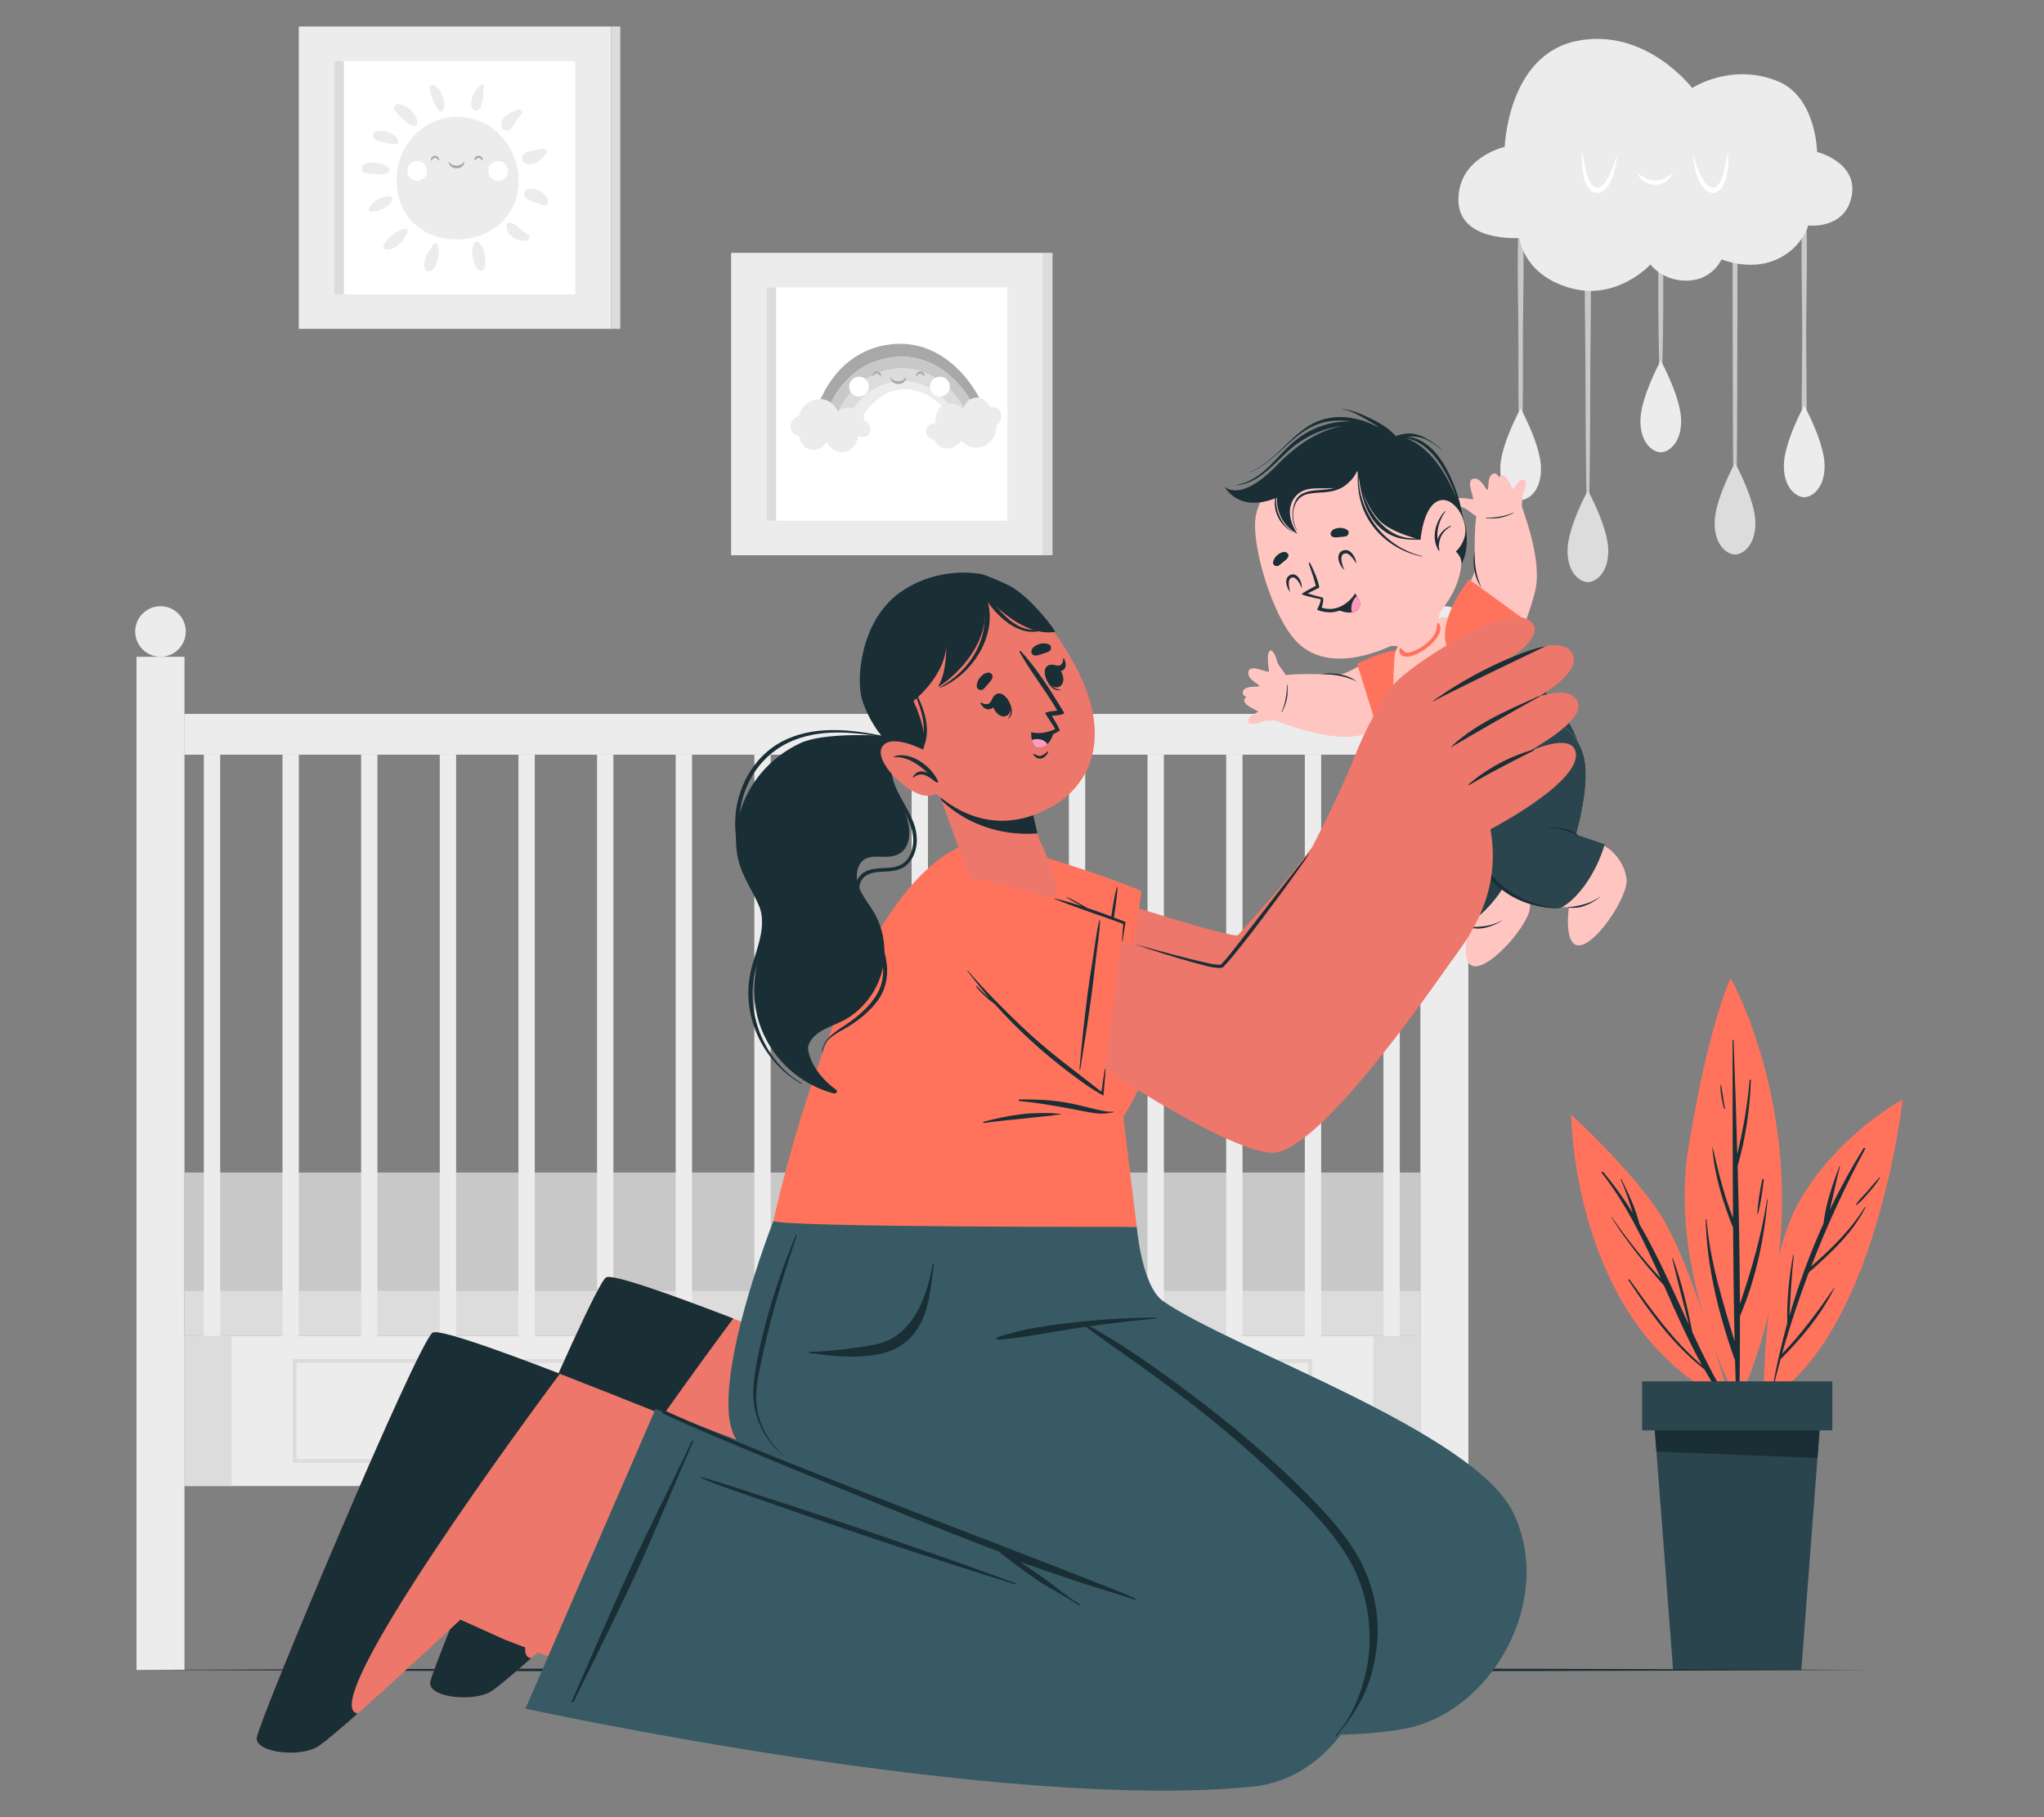 <?xml version="1.0" encoding="UTF-8"?>
<svg id="Layer_2" data-name="Layer 2" xmlns="http://www.w3.org/2000/svg" viewBox="0 0 540 480">
  <rect x="0" y="0" width="540" height="480" fill="#808080" stroke="none"/>
  <defs>
    <style>
      .cls-1 {
        fill: #dcdcdc;
      }

      .cls-1, .cls-2, .cls-3, .cls-4, .cls-5, .cls-6, .cls-7, .cls-8, .cls-9, .cls-10, .cls-11, .cls-12, .cls-13, .cls-14, .cls-15 {
        stroke-width: 0px;
      }

      .cls-2 {
        fill: #ff735d;
      }

      .cls-3 {
        fill: #c8c8c8;
      }

      .cls-4 {
        fill: #ffc5c1;
      }

      .cls-16 {
        opacity: .6;
      }

      .cls-5 {
        fill: #375a64;
      }

      .cls-6 {
        fill: #ececec;
      }

      .cls-7 {
        fill: #ed776a;
      }

      .cls-8 {
        fill: #2b454e;
      }

      .cls-9, .cls-17 {
        fill: none;
      }

      .cls-10 {
        fill: #1a2e35;
      }

      .cls-17 {
        stroke: #dcdcdc;
        stroke-miterlimit: 10;
      }

      .cls-11 {
        fill: #fff;
      }

      .cls-12 {
        fill: #a8a8a8;
      }

      .cls-13 {
        fill: #ff99bc;
      }

      .cls-14 {
        fill: #ff9bbe;
      }

      .cls-15 {
        opacity: .1;
      }
    </style>
  </defs>
  <g id="Layer_2-2" data-name="Layer 2">
    <g>
      <rect class="cls-9" width="540" height="480"/>
      <g>
        <g>
          <g>
            <rect class="cls-6" x="78.94" y="7" width="82.44" height="79.87"/>
            <rect class="cls-11" x="88.36" y="16.13" width="63.6" height="61.62"/>
            <rect class="cls-1" x="88.36" y="16.13" width="2.48" height="61.62"/>
            <rect class="cls-1" x="161.39" y="7" width="2.48" height="79.87"/>
            <g>
              <path class="cls-6" d="m106.27,54.69c6.04,13.32,29.27,10.87,30.69-5.54.72-8.27-5.15-18.33-16.64-18.33h-.05c-13.51,1.01-18.16,14.7-14,23.87Z"/>
              <path class="cls-6" d="m105.16,27.5c1.46.18,2.34.65,3.42,1.68.93.88,1.97,2.48,1.57,3.8-.1.33-.32.27-.68.26-1.19-.04-2.06-.85-2.92-1.6-.9-.78-1.58-1.63-2.3-2.57-.46-.6.15-1.66.9-1.57Z"/>
              <path class="cls-6" d="m114.66,22.5c1.22.68,1.94,1.99,2.38,3.29.36,1.06.66,2.65-.14,3.56-.17.19-.45.18-.66.08-.96-.45-1.38-1.85-1.76-2.76-.46-1.13-.94-2.31-.93-3.54,0-.56.61-.9,1.1-.63Z"/>
              <path class="cls-6" d="m99.39,34.74c2.13-.47,5.04.24,5.85,2.5.12.33-.13.68-.44.77-.93.28-1.62.06-2.5-.21-.97-.3-1.96-.37-2.91-.74-1.01-.4-1.28-2.05,0-2.33Z"/>
              <path class="cls-6" d="m125.1,24.87c.47-1.08,1.13-1.7,1.92-2.49.39-.39.91,0,.83.52-.14.95-.11,1.93-.27,2.9-.15.9-.25,1.98-.72,2.75-.58.95-1.96.83-2.27-.32-.28-1.06.07-2.37.5-3.35Z"/>
              <path class="cls-6" d="m98.81,42.92c1.45.13,2.87.4,3.91,1.49.31.32.27.9-.15,1.13-1.29.69-2.58.49-3.98.37-.97-.08-3.15.03-3.05-1.48.1-1.45,2.19-1.6,3.27-1.51Z"/>
              <path class="cls-6" d="m97.53,54.82c1.27-1.72,3.12-3.14,5.36-2.93.55.05,1.01.63.67,1.17-1.18,1.88-3.23,2.69-5.38,2.88-.54.05-.97-.68-.64-1.12Z"/>
              <path class="cls-6" d="m101.3,65.04c.45-1.26,1.24-2.03,2.24-2.86,1.08-.9,2.13-1.58,3.55-1.75.43-.05.65.49.52.9-.19.61-.64,1.2-.99,1.8-.36.61-.83,1.12-1.35,1.59-.91.82-2.06,1.29-3.32,1.17-.4-.04-.81-.4-.65-.85Z"/>
              <path class="cls-6" d="m114.51,64.54c.25-.36.77-.4,1.01,0,.6.96.43,2.17.24,3.24-.21,1.2-.61,2.74-1.56,3.55-.65.55-1.72.39-1.96-.52-.61-2.27,1.04-4.55,2.27-6.27Z"/>
              <path class="cls-6" d="m125.33,64.2c.23-.42.87-.51,1.2-.15.87.94,1.39,2.04,1.54,3.32.12,1.11.44,2.58-.11,3.58-.37.67-1.22.67-1.75.23-.82-.7-1.11-2.35-1.34-3.37-.28-1.26-.13-2.48.47-3.6Z"/>
              <path class="cls-6" d="m134.58,58.91c.5.1.89.1,1.36.36.45.26.89.62,1.3.94.71.55,1.36,1.22,2.14,1.65.86.48.37,1.59-.46,1.69-1.27.15-2.41-.11-3.43-.88-.5-.38-1-.87-1.32-1.42-.36-.6-.34-1.07-.38-1.73-.03-.44.42-.68.8-.61Z"/>
              <path class="cls-6" d="m139.42,50.02c1.31-.36,2.85.03,3.91.87.76.6,1.74,1.8,1.37,2.84-.07.21-.23.43-.47.47-.86.15-1.75-.35-2.54-.63-1.2-.43-2.23-.63-3.03-1.7-.49-.67.04-1.65.75-1.85Z"/>
              <path class="cls-6" d="m138.19,40.99c.38-.65,1.13-.85,1.8-1.05,1.15-.35,2.27-.46,3.45-.65.62-.1,1.36.54.91,1.18-.67.96-1.42,1.83-2.5,2.35-1.1.52-2.76,1.07-3.61-.13-.36-.51-.36-1.15-.04-1.7Z"/>
              <path class="cls-6" d="m132.43,32.64c.39-2.18,2.71-3.16,4.56-3.73.77-.24,1.17.71.73,1.25-.5.6-.94,1.25-1.43,1.85-.45.55-.76,1.19-1.15,1.78-.97,1.41-3,.52-2.7-1.14Z"/>
              <g>
                <path class="cls-12" d="m116.03,42.24c0,.61-.49-.57-1.1-.57s-1.1,1.18-1.1.57.49-1.1,1.1-1.1,1.1.49,1.1,1.1Z"/>
                <path class="cls-12" d="m127.53,42.24c0,.61-.49-.56-1.1-.56s-1.1,1.17-1.1.56.49-1.1,1.1-1.1,1.1.49,1.1,1.1Z"/>
                <path class="cls-11" d="m112.84,45.16c0,1.45-1.17,2.62-2.62,2.62s-2.62-1.17-2.62-2.62,1.17-2.62,2.62-2.62,2.62,1.17,2.62,2.62Z"/>
                <path class="cls-11" d="m134.23,45.16c0,1.45-1.17,2.62-2.62,2.62s-2.62-1.17-2.62-2.62,1.17-2.62,2.62-2.62,2.62,1.17,2.62,2.62Z"/>
                <path class="cls-12" d="m118.55,42.59c.25.41.56.72.91.9.35.18.74.24,1.15.24.41,0,.79-.07,1.14-.25.35-.18.66-.48.92-.9.06.49-.16,1.02-.57,1.38-.41.37-.98.52-1.49.51-.51,0-1.07-.16-1.48-.52-.41-.36-.63-.89-.57-1.37Z"/>
              </g>
            </g>
          </g>
          <g>
            <rect class="cls-6" x="193.15" y="66.79" width="82.44" height="79.87"/>
            <rect class="cls-11" x="202.57" y="75.92" width="63.6" height="61.62"/>
            <rect class="cls-1" x="202.57" y="75.92" width="2.48" height="61.62"/>
            <rect class="cls-1" x="275.59" y="66.79" width="2.48" height="79.87"/>
            <g>
              <g>
                <path class="cls-12" d="m258.33,109.64c-.74-2.2-3.36-7.11-7.84-10.8-3.73-3.07-8.75-5.3-15.06-4.42-1.75.24-3.34.68-4.79,1.26-8.76,3.52-12.19,12.36-12.96,15.52-1.34-.26-2.33-.49-2.44-.6-.36-.37,3.62-17.37,19.57-19.58.87-.12,1.71-.19,2.53-.2,4.85-.11,8.92,1.48,12.22,3.75,6.49,4.47,9.98,11.6,10.46,13.73.09.4-.65.89-1.69,1.35Z"/>
                <path class="cls-3" d="m258.33,109.64c-.67.29-1.47.57-2.26.81-.87-2.15-3.14-6.06-6.79-9.05-3.31-2.72-7.76-4.68-13.35-3.91-1.86.26-3.53.76-5,1.44-6.66,3.05-9.63,9.6-10.57,12.74-.94-.16-1.87-.33-2.67-.48.77-3.16,4.2-12,12.96-15.52,1.45-.58,3.04-1.02,4.79-1.26,6.31-.87,11.33,1.35,15.06,4.42,4.48,3.69,7.1,8.6,7.84,10.8Z"/>
                <path class="cls-1" d="m256.07,110.45c-1,.3-1.98.52-2.66.62-1.07-2.16-3.28-5.45-6.61-7.73-2.71-1.86-6.17-3.06-10.36-2.45-1.17.17-2.25.45-3.24.82-5.8,2.17-8.62,7.37-9.75,10.47-.93-.15-2.02-.32-3.09-.51.95-3.14,3.91-9.69,10.57-12.74,1.48-.68,3.14-1.19,5-1.44,5.59-.77,10.04,1.19,13.35,3.91,3.65,2.99,5.92,6.9,6.79,9.05Z"/>
                <path class="cls-6" d="m253.41,111.07c-.46.06-.78.07-.88-.01-.39-.3-3.5-4.7-8.08-6.96-1.84-.91-3.92-1.47-6.16-1.27-.78.07-1.5.21-2.19.4-6.8,1.91-9.2,9.32-10.09,9.32-.19,0-1.22-.15-2.57-.36,1.12-3.11,3.95-8.3,9.75-10.47.99-.37,2.07-.66,3.24-.82,4.19-.61,7.65.59,10.36,2.45,3.34,2.28,5.55,5.57,6.61,7.73Z"/>
              </g>
              <path class="cls-6" d="m263.22,112.37s.11,1.02-.33,2.25c-.37,1.05-1.15,2.24-2.72,3.09-3.43,1.83-6.19-1.27-6.19-1.27,0,0-1.41,1.91-3.68,2.01-2.55.11-3.49-2.25-3.49-2.25,0,0-2.14-.56-2.16-2.25-.03-2.25,2.51-2.12,2.51-2.12,0,0-.41-3.96,2.51-4.96,1.09-.38,2.03-.3,2.78-.06,1.26.41,1.99,1.29,1.99,1.29,0,0,.69-2.99,3.62-3.09,2.3-.08,3.65,2.56,3.65,2.56,0,0,1.94-.29,2.64,1.36.65,1.51-.34,3-1.13,3.44Z"/>
              <path class="cls-6" d="m211.03,109.86s.21-1.04,1.01-2.13c.69-.92,1.82-1.87,3.63-2.22,3.94-.77,5.74,3.14,5.74,3.14,0,0,1.98-1.46,4.25-.87,2.56.67,2.77,3.28,2.77,3.28,0,0,1.94,1.2,1.45,2.88-.65,2.23-3.13,1.33-3.13,1.33,0,0-.79,4.04-3.99,4.15-1.19.04-2.1-.32-2.77-.79-1.12-.79-1.58-1.88-1.58-1.88,0,0-1.59,2.75-4.52,1.96-2.29-.62-2.83-3.64-2.83-3.64,0,0-2-.3-2.2-2.15-.18-1.69,1.25-2.87,2.17-3.06Z"/>
              <g>
                <path class="cls-12" d="m232.75,99.21c0,.61-.49-.57-1.1-.57s-1.1,1.18-1.1.57.49-1.1,1.1-1.1,1.1.49,1.1,1.1Z"/>
                <path class="cls-12" d="m244.24,99.21c0,.61-.49-.56-1.1-.56s-1.1,1.17-1.1.56.49-1.1,1.1-1.1,1.1.49,1.1,1.1Z"/>
                <path class="cls-11" d="m229.56,102.13c0,1.45-1.17,2.62-2.62,2.62s-2.62-1.17-2.62-2.62,1.17-2.62,2.62-2.62,2.62,1.17,2.62,2.62Z"/>
                <path class="cls-11" d="m250.94,102.13c0,1.45-1.17,2.62-2.62,2.62s-2.62-1.17-2.62-2.62,1.17-2.62,2.62-2.62,2.62,1.17,2.62,2.62Z"/>
                <path class="cls-12" d="m235.26,99.56c.25.41.56.72.91.9.35.18.74.24,1.15.24.41,0,.79-.07,1.14-.25.35-.18.66-.48.92-.9.06.49-.16,1.02-.57,1.38-.41.37-.98.52-1.49.51-.51,0-1.07-.16-1.48-.52-.41-.36-.63-.89-.57-1.37Z"/>
              </g>
            </g>
          </g>
        </g>
        <g>
          <g>
            <path class="cls-3" d="m401.97,54.09c-.02-.3-.44-.3-.46,0-.79,10.19-.52,20.46-.39,30.67.13,10.21-.19,20.47.34,30.67.02.36.54.36.56,0,.53-10.2.21-20.46.34-30.67.13-10.21.41-20.49-.39-30.67Z"/>
            <path class="cls-6" d="m407.12,123.79c0,6.13-3.5,8.3-5.39,8.3s-5.38-2.17-5.38-8.3,5.38-15.93,5.38-15.93c.17.32,5.39,9.91,5.39,15.93Z"/>
          </g>
          <g>
            <path class="cls-3" d="m419.77,55.16c-.02-.35-.51-.35-.54,0-.88,13.08-.47,26.34-.39,39.45.07,13.15.06,26.3.34,39.45,0,.41.63.41.64,0,.28-13.14.27-26.3.34-39.45.07-13.1.49-26.36-.39-39.45Z"/>
            <path class="cls-1" d="m424.89,145.47c0,6.13-3.5,8.3-5.39,8.3s-5.38-2.17-5.38-8.3,5.38-15.93,5.38-15.93c.17.32,5.39,9.91,5.39,15.93Z"/>
          </g>
          <g>
            <path class="cls-3" d="m439.02,42.11c0-.34-.52-.34-.53,0-.38,20.79-.72,41.59.11,62.38,0,.2.3.2.31,0,.83-20.78.49-41.59.11-62.38Z"/>
            <path class="cls-6" d="m444.14,111.17c0,6.13-3.5,8.3-5.39,8.3s-5.38-2.17-5.38-8.3,5.38-15.93,5.38-15.93c.17.32,5.39,9.91,5.39,15.93Z"/>
          </g>
          <g>
            <path class="cls-3" d="m458.52,49.41c-.02-.19-.28-.19-.3,0-.79,6.82-.49,13.86-.49,20.72,0,6.91,0,13.81.04,20.72.07,13.81-.05,27.63.29,41.44,0,.4.61.4.62,0,.34-13.81.22-27.63.29-41.44.04-6.71.04-13.43.04-20.14,0-7.04.32-14.29-.49-21.29Z"/>
            <path class="cls-1" d="m463.76,138.18c0,6.13-3.5,8.3-5.39,8.3s-5.38-2.17-5.38-8.3,5.38-15.93,5.38-15.93c.17.32,5.39,9.91,5.39,15.93Z"/>
          </g>
          <g>
            <path class="cls-3" d="m476.85,50.59c-.02-.26-.38-.26-.4,0-.88,12.16-.35,24.53-.33,36.72.02,12.18-.47,24.56.39,36.72.01.18.27.18.28,0,.85-12.16.36-24.53.39-36.72.02-12.18.56-24.56-.33-36.72Z"/>
            <path class="cls-6" d="m482.04,123.04c0,6.13-3.5,8.3-5.39,8.3s-5.38-2.17-5.38-8.3,5.38-15.93,5.38-15.93c.17.32,5.39,9.91,5.39,15.93Z"/>
          </g>
          <path class="cls-6" d="m397.52,38.79s-12.23,2.72-12.23,13.98,16.12,10.1,16.12,10.1c0,0,.97,9.71,13.4,13.2,12.43,3.5,21.21-6.21,21.21-6.21,0,0,3.26,4.47,9.86,4.27,6.6-.19,8.93-5.63,8.93-5.63,0,0,7.18,3.11,14.18.19,6.99-2.91,8.74-9.13,8.74-9.13,0,0,9.71,1.17,11.46-7.77,1.75-8.93-9.13-11.65-9.13-11.65,0,0-.23-14.48-10.29-18.64-12.33-5.1-22.72,1.75-22.72,1.75,0,0-12.23-16.12-30.49-12.43-18.25,3.69-19.03,27.96-19.03,27.96Z"/>
          <g>
            <path class="cls-11" d="m456.51,40.7c-.02-.12-.19-.09-.2.02-.27,1.82-1.08,8.73-3.76,8.81-2.5.07-4.46-5.93-5.03-8.07-.03-.11-.18-.07-.18.04.11,2.81,1.78,10.05,5.65,9.4,3.35-.57,3.9-8.12,3.52-10.2Z"/>
            <path class="cls-11" d="m417.97,40.7c.02-.12.19-.09.2.02.27,1.82,1.08,8.73,3.76,8.81,2.5.07,4.46-5.93,5.03-8.07.03-.11.18-.07.18.04-.11,2.81-1.78,10.05-5.65,9.4-3.35-.57-3.9-8.12-3.52-10.2Z"/>
            <path class="cls-11" d="m432.33,45.44c.75.64,1.53,1.18,2.34,1.58.81.4,1.67.62,2.53.64.86.03,1.71-.15,2.51-.54.8-.39,1.54-.97,2.23-1.68-.28.96-.91,1.84-1.76,2.46-.84.63-1.94.98-3.02.93-1.08-.02-2.13-.42-2.96-1.03-.83-.62-1.5-1.42-1.87-2.36Z"/>
          </g>
        </g>
        <g>
          <g>
            <rect class="cls-6" x="36.06" y="173.49" width="12.68" height="267.62"/>
            <path class="cls-6" d="m49.08,166.81c0,3.69-2.99,6.68-6.68,6.68s-6.68-2.99-6.68-6.68,2.99-6.68,6.68-6.68,6.68,2.99,6.68,6.68Z"/>
          </g>
          <g>
            <rect class="cls-6" x="375.25" y="173.49" width="12.68" height="267.62"/>
            <path class="cls-6" d="m388.27,166.81c0,3.69-2.99,6.68-6.68,6.68s-6.68-2.99-6.68-6.68,2.99-6.68,6.68-6.68,6.68,2.99,6.68,6.68Z"/>
          </g>
          <rect class="cls-6" x="48.75" y="352.9" width="326.5" height="39.62"/>
          <rect class="cls-1" x="48.75" y="352.91" width="12.46" height="39.61"/>
          <rect class="cls-1" x="362.78" y="352.91" width="12.46" height="39.61"/>
          <g>
            <g>
              <rect class="cls-17" x="77.84" y="359.51" width="126.73" height="26.42"/>
              <rect class="cls-17" x="126.36" y="368.26" width="29.68" height="4.45"/>
            </g>
            <g>
              <rect class="cls-17" x="219.42" y="359.51" width="126.73" height="26.42"/>
              <rect class="cls-17" x="267.95" y="368.26" width="29.68" height="4.45"/>
            </g>
          </g>
          <rect class="cls-1" x="48.75" y="340.88" width="326.5" height="12.03"/>
          <rect class="cls-3" x="48.75" y="309.72" width="326.5" height="31.16"/>
          <g>
            <rect class="cls-6" x="48.75" y="188.62" width="326.16" height="10.68"/>
            <g>
              <rect class="cls-6" x="53.85" y="199.31" width="4.32" height="153.6"/>
              <rect class="cls-6" x="74.63" y="199.31" width="4.32" height="153.6"/>
              <rect class="cls-6" x="95.4" y="199.31" width="4.32" height="153.6"/>
              <rect class="cls-6" x="116.18" y="199.31" width="4.32" height="153.6"/>
              <rect class="cls-6" x="136.96" y="199.31" width="4.32" height="153.6"/>
              <rect class="cls-6" x="157.73" y="199.31" width="4.32" height="153.6"/>
              <rect class="cls-6" x="178.51" y="199.31" width="4.32" height="153.6"/>
              <rect class="cls-6" x="199.28" y="199.31" width="4.32" height="153.6"/>
              <rect class="cls-6" x="220.06" y="199.31" width="4.32" height="153.6"/>
              <rect class="cls-6" x="240.84" y="199.31" width="4.32" height="153.6"/>
              <rect class="cls-6" x="261.61" y="199.31" width="4.32" height="153.6"/>
              <rect class="cls-6" x="282.39" y="199.31" width="4.32" height="153.6"/>
              <rect class="cls-6" x="303.16" y="199.31" width="4.32" height="153.6"/>
              <rect class="cls-6" x="323.94" y="199.31" width="4.32" height="153.6"/>
              <rect class="cls-6" x="344.72" y="199.31" width="4.32" height="153.6"/>
              <rect class="cls-6" x="365.49" y="199.31" width="4.32" height="153.6"/>
            </g>
          </g>
          <rect class="cls-6" x="48.75" y="188.62" width="326.16" height="10.68"/>
        </g>
        <g>
          <g>
            <g>
              <path class="cls-2" d="m457.25,370.5s-10.32-37.05-18.56-49.63c-8.24-12.58-23.61-26.4-23.61-26.4,0,0,.36,57.11,42.17,76.03Z"/>
              <path class="cls-10" d="m456.51,369.86c-3.54-5.75-6.54-11.81-9.41-17.95-1.27-6.57-2.81-13.19-5.13-19.48-.04-.12-.21-.05-.18.06,1.37,5.85,2.96,11.65,4.41,17.49-4.17-9.02-8.13-18.15-13.09-26.67-1-4.13-2.9-8.1-4.78-11.85-.05-.11-.23-.05-.18.06,1.32,2.9,2.28,5.89,3.22,8.89-2.35-3.77-4.92-7.41-7.84-10.83-.18-.21-.54.02-.36.25,6.63,8.47,11.21,18.1,15.58,27.85-4.71-5.04-9-10.55-12.95-16.19-.04-.06-.13,0-.09.06,4.08,6.48,8.77,12.3,13.87,17.98,3.18,7.15,6.3,14.32,10.09,21.12-7.57-6.4-13.39-14.67-19.15-22.66-.13-.18-.41,0-.28.2,5.76,8.76,11.73,17.01,20.02,23.5,1.7,2.97,3.51,5.87,5.54,8.66.34.46,1.03-.02.73-.5Z"/>
            </g>
            <g>
              <path class="cls-2" d="m459.21,370.55s-18.55-34.16-13.16-67.28c5.39-33.12,11.16-44.91,11.16-44.91,0,0,29.16,51.51,2,112.19Z"/>
              <g>
                <path class="cls-10" d="m466.83,316.85c-1.48,9.56-4.08,18.52-7.16,27.58-.05-12.15-.28-24.31-.61-36.46,2.14-7.39,3.21-14.95,3.5-22.63,0-.22-.33-.21-.34,0-.55,6.61-1.71,13.06-3.25,19.48-.28-10.03-.61-20.05-.98-30.07,0-.17-.26-.16-.26,0,.02,15.66,0,31.32.11,46.99-2.39-6.03-3.9-12.24-5.35-18.61-.01-.06-.11-.05-.11.02.56,7.31,2.78,14.39,5.48,21.17.07,10.01.18,20.02.4,30.03-3.14-10.64-6.49-20.95-7.4-32.2-.01-.15-.24-.15-.23,0,.25,12.4,3.44,24.99,7.53,36.66.05.13.12.22.21.29.09,3.66.2,7.32.32,10.98.02.53.8.51.81-.01.14-7.49.2-14.97.18-22.46,4.17-9.62,6.39-20.35,7.31-30.75,0-.09-.15-.11-.16-.02Z"/>
                <path class="cls-10" d="m465.56,311.57c-.59,2.93-1.14,6.03-1.3,9.02,0,.1.15.12.18.02.77-2.9,1.19-6.02,1.53-9,.03-.23-.36-.27-.41-.05Z"/>
                <path class="cls-10" d="m454.71,286.6c-.02-.1-.17-.07-.18.03-.03,2.05.39,4.25.93,6.22.05.17.28.09.25-.07-.4-2.05-.65-4.12-1.01-6.18Z"/>
              </g>
            </g>
            <g>
              <path class="cls-2" d="m465.99,370.55s-.76-35.66,9.47-53.38c10.23-17.72,27.19-26.75,27.19-26.75,0,0-6.84,62.85-36.67,80.13Z"/>
              <g>
                <path class="cls-10" d="m484.63,340.06c-4.3,6.19-8.57,12.16-13.84,17.55,2.04-7.29,4.41-14.45,7.08-21.5,5.73-5.03,11.42-10.24,14.94-17.12.06-.11-.1-.2-.17-.1-3.78,6.09-8.84,10.97-14.16,15.66,4.09-10.59,8.84-20.92,14.24-31.01.14-.26-.24-.48-.39-.23-3.28,5.26-6.25,10.69-8.93,16.27.96-3.81,1.72-7.71,2.71-11.49.03-.11-.12-.14-.16-.04-1.81,4.76-3.62,10.03-4.2,15.12-3.58,7.9-6.59,16.06-9,24.4.26-5.35.6-10.67,1.15-16,.01-.1-.16-.12-.18-.02-1.11,5.92-1.69,11.94-1.55,17.96-1.47,5.31-2.72,10.69-3.71,16.11-.03.15.19.21.22.06.55-2.27,1.16-4.52,1.77-6.77.04-.02.08,0,.12-.05,5.49-5.5,10.7-11.76,14.12-18.77.02-.04-.03-.07-.06-.03Z"/>
                <path class="cls-10" d="m496.48,311.04c-1.14,1.23-2.19,2.53-3.29,3.79-.97,1.12-2.16,2.18-2.94,3.44-.03.05.03.11.08.08,1.32-.84,2.38-2.19,3.4-3.36,1.08-1.23,2.05-2.44,2.91-3.83.06-.1-.08-.21-.16-.13Z"/>
              </g>
            </g>
          </g>
          <g>
            <g>
              <path class="cls-8" d="m436.83,373.16l1.29,16.89,3.89,51.06h33.88l3.89-51.06,1.29-16.89h-44.23Z"/>
              <path class="cls-10" d="m436.83,373.16l.78,10.27,42.54,1.71.91-11.97h-44.23Z"/>
            </g>
            <rect class="cls-8" x="433.82" y="364.87" width="50.26" height="12.95"/>
          </g>
        </g>
        <path class="cls-10" d="m35.73,441.1c146.93-.61,311.75-.62,458.68,0-146.93.62-311.75.61-458.68,0h0Z"/>
        <g>
          <g>
            <path class="cls-4" d="m404.14,238.85c1.12,4.35-11.96,19.3-15.79,15.91-3.09-2.73.66-17.64,6.5-19.74,3.89-1.4,8.51.78,9.29,3.83Z"/>
            <path class="cls-4" d="m367.61,213.75c1.74-6.78,7.86-18.64,15.56-19.37,7.69-.73,14.83,5.06,14.15,14.72-.53,7.53-4.75,16.97-4.75,16.97,0,0,6.04,2.96,8.07,4.88,2.79,2.63,5.78,9.44,1.21,12.89-3.26,2.47-24.51,3.05-32.47-9.02-4.54-6.88-3.77-13.29-1.77-21.07Z"/>
            <g>
              <path class="cls-8" d="m367.61,213.75c1.74-6.78,7.86-18.64,15.56-19.37,7.69-.73,14.83,5.06,14.15,14.72-.53,7.53-4.75,16.97-4.75,16.97l7.13,3.58c-3.21,7.44-9.35,13.78-13.8,15.15,0,0-8.61.79-16.55-9.52-5.03-6.53-3.73-13.75-1.73-21.53Z"/>
              <path class="cls-10" d="m385.1,223.44c1.59.13,3.05.5,4.36,1.06.63.27,1.22.57,1.8.89.61.34,1.28.72,1.76,1.17.05.05.17-.04.12-.09-.24-.24-.43-.52-.69-.75-.26-.23-.54-.44-.84-.64-.56-.38-1.21-.69-1.9-.93-1.39-.48-2.96-.73-4.59-.76-.04,0-.06.05-.02.06Z"/>
              <path class="cls-15" d="m399.69,229.65c-3.2,7.44-9.34,13.78-13.8,15.15,0,0-1.72.16-4.34-.58l7.98-48.88c4.81,2,8.26,6.9,7.78,13.76-.53,7.53-4.75,16.97-4.75,16.97l7.12,3.58Z"/>
            </g>
            <path class="cls-10" d="m396.73,243.17c-1.39.74-2.84,1.21-4.31,1.44-.7.11-1.4.18-2.1.21-.73.04-1.55.08-2.25-.04-.08-.01-.12.12-.04.14.37.08.71.21,1.09.26.37.05.75.08,1.13.09.73.02,1.47-.06,2.21-.23,1.48-.34,2.93-.96,4.3-1.81.03-.02.01-.08-.02-.06Z"/>
          </g>
          <g>
            <path class="cls-4" d="m335.89,190.01c2.31.66,15.22,6.2,23.53,4.19,8.85-2.14,15.8-5.4,17.9-8.54,5.76-8.6-2.69-15.26-8.67-13.75-7.53,1.9-10.43,5.21-14.68,6.33-.49.13-11.47-.76-16.03.41-2.91.75-4.93,10.54-2.05,11.36Z"/>
            <path class="cls-4" d="m339.73,178.53c-.38-1.12-2.05-2.71-2.26-3.64-.21-.94-1.17-3.66-2.04-2.95-.87.7-.31,4.46-.17,5.32.13.86-4.85-2.03-5.43.06-.58,2.09,2.98,3.46,2.86,3.88-.11.43-3.96-.32-4.35,1.54-.39,1.86,3.83,1.98,3.81,2.13-.02.14-2.89-1.65-3.41-.11-.52,1.55,3.64,2.88,3.6,3.2-.04.32-2.58.94-2.52,2.59.06,1.65,3.94-.09,4.29-.16.35-.07,3,.2,3.46-.51.47-.71,2.42-10.55,2.15-11.35Z"/>
            <path class="cls-10" d="m349.09,178.1c1.61-.34,3.3-.28,4.92.03.41.08.81.19,1.21.29.39.14.79.25,1.17.42.77.3,1.48.74,2.15,1.21-.75-.34-1.49-.67-2.26-.91-.77-.26-1.55-.47-2.34-.62-.79-.16-1.59-.27-2.4-.34-.81-.07-1.62-.11-2.44-.09Z"/>
            <path class="cls-10" d="m338.66,188.12c.58-1.07,1.01-2.22,1.29-3.42.28-1.23.24-2.45.17-3.72,0-.1-.16-.11-.15-.02.08,1.22-.11,2.47-.32,3.65-.21,1.2-.59,2.36-1.1,3.45-.03.06.08.11.11.06Z"/>
            <path class="cls-2" d="m358.54,175.37l5.66,18.1s19.47-4.92,14.81-17.1c-3.91-10.24-20.48-.99-20.48-.99Z"/>
          </g>
          <g>
            <path class="cls-8" d="m371.79,199.4c-.09-.54,10.61-2.21,18.41-7.3,9.46-6.18,13.82-11.94,14.56-11.97,1.51-.04,10.94,9.57,12.45,17.38,1.51,7.81-4.18,17.51-11.85,20.97-7.67,3.46-28.42,10.2-33.57-19.07Z"/>
            <path class="cls-10" d="m375.67,212.6c4.98,5.45,12.03,8.45,19.35,8.9-.92.09-1.85.18-2.78.18-6.52-.05-13.15-3.45-16.57-9.07h0Z"/>
          </g>
          <g>
            <path class="cls-2" d="m404.76,180.13c-8.44,12.87-31.46,19.94-32.97,19.27,0,0-5.06-6.5-3.33-26.15.48-5.49,10.75-11.29,15.32-10,12.24,3.44,21.13,16.67,20.99,16.88Z"/>
            <g class="cls-16">
              <path class="cls-11" d="m404.76,180.13c-8.44,12.87-31.46,19.94-32.97,19.27,0,0-5.06-6.5-3.33-26.15.48-5.49,10.75-11.29,15.32-10,12.24,3.44,21.13,16.67,20.99,16.88Z"/>
            </g>
          </g>
          <g>
            <path class="cls-4" d="m401.76,132.79c.61,2.32,5.91,15.33,3.75,23.61-2.3,8.81-5.7,15.7-8.87,17.74-8.71,5.6-15.21-2.97-13.58-8.93,2.05-7.49,5.4-10.33,6.6-14.56.14-.49-.55-11.48.71-16.01.8-2.89,10.63-4.73,11.4-1.84Z"/>
            <path class="cls-4" d="m390.2,136.42c-1.12-.4-2.67-2.1-3.6-2.33-.93-.23-3.63-1.24-2.91-2.1.72-.86,4.47-.23,5.32-.08.85.15-1.94-4.88.16-5.43,2.1-.55,3.4,3.04,3.83,2.94.43-.11-.24-3.97,1.62-4.32,1.86-.35,1.91,3.87,2.06,3.85.14-.01-1.6-2.92-.04-3.41,1.56-.49,2.81,3.69,3.13,3.66.33-.03.99-2.56,2.64-2.47,1.65.09-.16,3.94-.24,4.29-.08.35.15,3-.57,3.45-.72.45-10.6,2.22-11.39,1.94Z"/>
            <path class="cls-10" d="m389.6,145.77c-.37,1.61-.35,3.29-.06,4.92.07.41.17.81.27,1.21.13.39.23.8.4,1.18.29.78.71,1.5,1.17,2.17-.32-.76-.64-1.5-.87-2.28-.24-.77-.44-1.56-.57-2.35-.15-.79-.24-1.6-.3-2.41-.05-.81-.08-1.62-.05-2.44Z"/>
            <path class="cls-10" d="m399.81,135.53c-1.08.56-2.24.97-3.44,1.22-1.23.26-2.46.2-3.73.1-.1,0-.11-.16-.01-.15,1.22.11,2.47-.06,3.66-.25,1.21-.19,2.37-.54,3.47-1.03.06-.03.11.08.05.11Z"/>
            <path class="cls-2" d="m403.44,164.2l-15.31-11.18s-13.13,16.19-1.75,22.56c10.13,5.67,17.06-11.38,17.06-11.38Z"/>
          </g>
          <g>
            <path class="cls-2" d="m369.7,171.69c-.22,1.4,1.54,2.97,5.79.42,2.52-1.51,5.88-4.58,4.84-7.16-.77-1.94-10.22,4.09-10.64,6.73Z"/>
            <path class="cls-4" d="m367.19,170.75c1.69-.39,2.52-.04,3.79,1.36,1.27,1.4,8.26-2.64,8.55-6.18.24-2.94.91-4.11,1.73-5.39s-14.07,10.21-14.07,10.21Z"/>
            <path class="cls-4" d="m386.07,145.87c.8,9.35-5.67,16.36-9.5,19.38-5.94,4.68-23.89,14.28-33.81,4.46-2.3-2.28-4.5-6.15-6.33-10.53-3.5-8.39-5.66-18.67-4.59-23.29,2.27-9.79,14.79-20.12,29.2-19.78,11.6.28,24.21,20.17,25.03,29.76Z"/>
            <g>
              <path class="cls-10" d="m355.52,141.68c-.59.12-1.16.14-1.76.2-.68.07-1.21.19-1.83-.14-.34-.18-.49-.71-.35-1.06.33-.8,1.14-1.09,1.95-1.2.88-.13,1.59,0,2.35.46.74.44.43,1.58-.36,1.74Z"/>
              <path class="cls-10" d="m337.82,149.39c.5-.33.91-.72,1.37-1.09.52-.43.98-.71,1.19-1.38.11-.36-.16-.85-.5-.99-.79-.33-1.56.04-2.21.52-.71.53-1.11,1.12-1.33,1.97-.21.83.81,1.41,1.47.97Z"/>
              <g>
                <path class="cls-10" d="m357.99,156.82s.22.23.48.6c.6.83,1.42,2.39.28,3.56-.44.46-1.02.69-1.63.78-1.66.28-3.74-.71-3.74-.71,3.46-.83,4.6-4.24,4.6-4.24Z"/>
                <path class="cls-13" d="m358.48,157.41c.6.83,1.42,2.39.28,3.56-.44.46-1.02.69-1.63.78-.23-.84-.17-1.74.15-2.6.2-.54.63-1.29,1.2-1.75Z"/>
              </g>
              <path class="cls-10" d="m345.78,148.86c1.16,3.58.86,2.25,1.86,5.88-.71.41-4.09,2.06-3.7,2.24,1.4.66,4.97,1.26,4.97,1.29.04,1.09-1.04,2.8-.93,2.84,6.19,2.27,9.27-2.05,10.04-4.1.15-.41.04-.35-.08-.15-.97,1.66-4.47,5.14-8.8,3.63.34-.76.5-1.72.42-2.57,0-.11-2.86-.7-4.09-1.17,1-.54,2.28-1.12,3.02-1.51.18-.09-.54-2.99-2.4-6.53-.1-.2-.37-.06-.31.14Z"/>
              <path class="cls-10" d="m339.85,154.17c-.08-.41-.07-.88.1-1.34.17-.46.59-.84,1.05-1.02.47-.18,1.08-.08,1.47.2.39.28.68.62.88,1,.13.24.23.48.32.73.19.53.28,1.09.21,1.64-.12-.39-.27-.77-.47-1.11-.18-.33-.37-.63-.59-.92-.45-.59-1.04-1-1.56-.78-.56.19-.81.79-.79,1.54.02.73.17,1.51.35,2.29-.48-.65-.83-1.39-.98-2.23Z"/>
              <path class="cls-10" d="m357.36,146.4c-.27-.38-.65-.73-1.14-.96-.5-.23-1.12-.17-1.62.05-.51.23-.9.79-.98,1.32-.08.52-.03,1.02.11,1.47.09.29.21.56.33.82.28.56.65,1.06,1.14,1.43-.22-.4-.4-.81-.52-1.23-.12-.4-.21-.78-.27-1.17-.12-.81,0-1.6.59-1.84.59-.3,1.26-.03,1.83.56.57.58,1.06,1.3,1.54,2.04-.14-.88-.46-1.74-1.01-2.5Z"/>
            </g>
            <path class="cls-10" d="m374.89,115.45c2.4.55,4.42,2.14,6.33,3.61.02.02.05-.01.03-.03-2-1.68-4.08-3.34-6.6-4.16-1.26-.41-2.5-.47-3.8-.24-.69.12-1.36.28-2,.54-.05-.04-.13-.09-.26-.17-.61-.63-1.23-1.24-1.94-1.77-1.25-.93-2.58-1.72-3.97-2.41-2.48-1.23-5.27-2.5-8.05-2.81-.05,0-.08.07-.02.08,2.83.49,5.21,2.07,7.66,3.48.7.4,1.39.83,2.07,1.27-.39-.16-.77-.32-1.17-.46-.73-.35-1.48-.68-2.26-.97-2.63-.96-5.51-1.42-8.3-1.19-2.72.22-5.23,1.16-7.48,2.68-2.4,1.62-4.47,3.69-6.55,5.69-2.54,2.44-5.2,4.83-8.53,6.13-.03,0-.01.05.01.04,5.37-2,8.83-6.71,13.29-10.04,2.26-1.68,4.81-2.96,7.61-3.41,2.01-.33,4.07-.29,6.08.02-1.51-.04-3.02.05-4.49.3-3.07.52-6.03,1.74-8.63,3.46-2.9,1.91-5.14,4.51-7.52,6.99-2.69,2.81-5.73,5.28-9.66,6-.06.01-.05.11.02.11,6.55-.61,10.63-6.95,15.46-10.63,3.63-2.76,8.01-4.6,12.55-5.05-4.97.87-10.95,3.66-17.41,10.36-9.79,10.14-13.82,5.68-13.82,5.68,0,0,3.45,6.94,13.34,3.08-.16,1.18-.12,2.38.22,3.57.67,2.34,2.4,4.29,4.53,5.42.02,0,.03-.02.02-.03-2.99-1.89-4.78-5.55-4.46-9.07.07-.03.12-.04.19-.07,0,0-.67,6.3,5.39,9.55,0,0-3.97-5.32-.74-9.6,2.57-3.4,6.82-2.04,10.6-2.53-2.26.67-4.66.38-6.93.94-1.1.27-2.19.72-2.91,1.63-.64.81-.97,1.83-1.17,2.83-.41,1.98-.11,4.1.97,5.83.02.03.06,0,.05-.03-1.11-2.13-1.42-4.66-.42-6.9.65-1.45,1.7-2.31,3.25-2.68,1.19-.28,2.43-.33,3.65-.4,2.24-.13,4.35-.46,6.21-1.81.39-.29.74-.6,1.06-.93.82-.68,1.56-1.64,2.18-3.01,0,0,.05.29.14.75-.2,4.54.72,9.01,3.27,12.89,3.09,4.7,8.24,7.96,13.73,9.03.07.01.09-.09.03-.11-5.41-1.3-10.11-4.62-13.17-9.27-2.23-3.39-3.63-7.56-3.68-11.68.05.22.1.43.16.68.61,4.3,1.66,8.55,4.64,11.87,1.82,2.02,4.25,3.39,6.94,3.84,1.46.24,2.95.22,4.43.22,4.18,1.2,8.08,1.98,9.15,2.8,2.11,1.59,1.92,3.64,1.92,3.64,0,0,2.79-4.68.46-12.2-.07-.24-.15-.46-.23-.7-.4-2.46-1.06-4.87-1.93-7.18-1.71-4.57-4.39-9.8-8.75-12.34-1.25-.73-2.56-1.11-3.9-1.21,1.03-.09,2.09-.12,3.11.11Zm-3.85,26.5c-2.65-.56-4.88-2.2-6.68-4.16-2.06-2.24-3.4-4.93-4.28-7.78.92,2.54,2.33,5.42,4.41,7.54,2.11,2.14,5.94,3.61,9.69,4.73-1.05-.04-2.11-.11-3.14-.33Zm11.57-15.67c.86,1.71,1.55,3.46,2.12,5.25-4.54-11.15-10.15-14.68-13.33-15.8,2.13.36,4.21,1.52,5.74,2.89,2.35,2.09,4.07,4.87,5.47,7.66Z"/>
            <g>
              <path class="cls-4" d="m375.26,142.99s.51-8.49,4.4-10.53c4.11-2.16,8.59,5.05,7.21,9.57-1.61,5.3-7.42,6.39-7.42,6.39l-4.18-5.43Z"/>
              <path class="cls-10" d="m380.5,137.52c.34-.83.78-1.62,1.31-2.34.06-.08-.07-.19-.14-.12-2.42,2.64-3.67,7.1-1.6,10.35.07.11.25.05.22-.09-.07-.34-.14-.68-.2-1.01.13-1.08.25-2.06.84-3.04.56-.93,1.39-1.7,2.36-2.2.11-.06.02-.22-.09-.17-1.5.61-2.9,1.97-3.4,3.57-.09-.87-.11-1.76.06-2.68.13-.77.36-1.54.66-2.27"/>
              <path class="cls-10" d="m380.22,147.87s-.01.05.01.04c.03,0,.01-.05-.01-.04Z"/>
            </g>
          </g>
          <g>
            <path class="cls-4" d="m429.55,231.58c1.67,4.16-9.36,20.69-13.6,17.82-3.41-2.31-1.63-17.58,3.89-20.42,3.67-1.89,8.53-.32,9.71,2.6Z"/>
            <path class="cls-4" d="m390.07,211.43c.85-6.95,5.38-19.5,12.92-21.22,7.53-1.72,15.36,3.09,15.93,12.76.45,7.54-2.51,17.44-2.51,17.44,0,0,6.38,2.15,8.64,3.79,3.1,2.25,6.95,8.61,2.87,12.63-2.91,2.87-23.91,6.2-33.36-4.73-5.39-6.23-5.46-12.69-4.49-20.66Z"/>
            <g>
              <path class="cls-8" d="m390.07,211.43c.85-6.95,5.38-19.5,12.92-21.22,7.53-1.72,15.36,3.09,15.93,12.76.45,7.54-2.51,17.44-2.51,17.44l7.53,2.62c-2.22,7.79-7.48,14.87-11.73,16.81,0,0-8.64,1.14-17.65-7.3-6.01-5.64-5.48-13.15-4.5-21.12Z"/>
              <path class="cls-10" d="m408.67,218.78c1.59-.08,3.09.1,4.46.48.66.19,1.29.41,1.9.65.65.26,1.36.55,1.89.93.06.04.17-.06.11-.1-.27-.21-.49-.46-.78-.66-.28-.19-.6-.36-.91-.52-.61-.3-1.29-.53-2.01-.68-1.44-.3-3.03-.34-4.65-.16-.04,0-.06.06-.02.06Z"/>
              <path class="cls-10" d="m412.22,239.85c-12.94.47-24.97-9.43-23.02-23.06.37-4.09,1.18-8.1,2.38-12-1.17,6.8-2.78,14.15-.68,20.89,3.37,8.64,12.3,13.66,21.31,14.16h0Z"/>
            </g>
            <path class="cls-10" d="m422.75,236.83c-1.29.91-2.66,1.57-4.09,1.99-.68.2-1.37.36-2.05.48-.72.14-1.52.28-2.24.25-.08,0-.1.14-.02.14.37.03.73.11,1.11.12.37,0,.75-.02,1.13-.06.72-.07,1.45-.25,2.16-.52,1.42-.53,2.78-1.34,4.03-2.35.03-.02,0-.08-.03-.06Z"/>
          </g>
        </g>
        <g>
          <g>
            <g>
              <g>
                <path class="cls-7" d="m113.63,444.44c-.3,3.97,11.05,5.11,15.78,2.54,1.5-.82,5.75-4.41,10.92-8.97,11.37-10.06,27.11-24.78,27.11-24.78l11.65,5.24,47.62,18.37,28.27-64.26s-22.5-8.93-48.69-19.36c-4.03-1.6-8-3.15-11.86-4.66-.24-.09-.48-.19-.71-.28-17.57-6.76-32.14-11.88-33.63-10.82-4.02,2.8-46.16,103-46.46,107Z"/>
                <path class="cls-10" d="m113.63,444.44c-.3,3.97,11.05,5.11,15.78,2.54,1.5-.82,5.75-4.41,10.92-8.97-11.81-1.59,45.6-79.31,53.39-89.74-17.57-6.76-32.14-11.88-33.63-10.82-4.02,2.8-46.16,103-46.46,107Z"/>
              </g>
              <g>
                <path class="cls-5" d="m189.64,435.07s132.44,30.41,181.16,21.63c23.32-4.2,40.15-34.2,28.94-57.19-10.46-21.45-74.39-43.21-92.45-55.82-5.69-3.95-6.97-19.63-6.97-19.63l-45.56-.64s-16.91,26.87-9.74,39.95c.11.22.24.42.41.65l-21.4-8.14-34.38,79.18Z"/>
                <g>
                  <path class="cls-10" d="m218.96,399.26c5.27-11.47,11.07-22.69,16.44-34.11.1-.22.46-.1.36.13-5.07,11.51-9.75,23.19-15.02,34.61-5.29,11.47-11,22.71-16.54,34.06-.14.29-.62.13-.48-.17,5.11-11.5,9.98-23.09,15.24-34.52Z"/>
                  <path class="cls-10" d="m245.11,364.58c3.27,1.9,6.39,4.11,9.57,6.16,3.14,2.02,6.29,4.02,9.49,5.93,6.47,3.85,13.1,7.45,19.81,10.88,13.52,6.91,27.48,12.97,41.81,18,7.99,2.81,16.06,5.55,24.27,7.59.18.04.1.32-.08.28-5.98-1.43-11.96-2.84-17.88-4.51,3.14,1.98,6.22,4.04,9.34,6.04.16.1,0,.34-.15.25-3.41-2.06-6.87-4.04-10.25-6.15-.19-.12-.19-.33-.1-.48-1.01-.29-2.02-.57-3.03-.88-7.32-2.27-14.55-4.81-21.66-7.68-14.06-5.69-27.6-12.48-40.49-20.47-3.63-2.25-7.23-4.57-10.77-6.96-3.49-2.36-7.06-4.77-10.22-7.57-.24-.21.08-.57.34-.42Z"/>
                </g>
              </g>
            </g>
            <g>
              <g>
                <path class="cls-7" d="m67.82,459.04c-.3,3.97,11.05,5.11,15.78,2.54,1.5-.82,5.75-4.41,10.92-8.97,11.37-10.06,27.11-24.78,27.11-24.78l11.65,5.24,47.62,18.37,28.27-64.26s-22.5-8.93-48.69-19.36c-4.03-1.6-8-3.15-11.86-4.66-.24-.09-.48-.19-.71-.28-17.57-6.76-32.14-11.88-33.63-10.82-4.02,2.8-46.16,103-46.46,107Z"/>
                <path class="cls-10" d="m67.82,459.04c-.3,3.97,11.05,5.11,15.78,2.54,1.5-.82,5.75-4.41,10.92-8.97-11.81-1.59,45.6-79.31,53.39-89.74-17.57-6.76-32.14-11.88-33.63-10.82-4.02,2.8-46.16,103-46.46,107Z"/>
              </g>
              <path class="cls-5" d="m285.9,323.76l-81.58-1.23s-17.31,44.03-10.14,57.13c7.17,13.1,82.31,31.81,82.31,31.81l-103.3-39.3-34.37,79.16s125.6,27.37,192.21,20.58c25-2.55,40.7-35.2,26.05-60.3-15.41-26.4-71.31-62.51-71.31-62.51l.14-25.35Z"/>
              <g>
                <path class="cls-10" d="m175.58,372.57c31.62,14.45,113.47,44.61,124.27,49.65.22.1.11.45-.12.36-4.16-1.56-8.48-2.67-12.69-4.05-4.13-1.35-8.25-2.73-12.36-4.15-1.77-.62-3.54-1.26-5.31-1.88.36.25.72.5,1.07.73,1.63,1.09,3.25,2.18,4.86,3.31,3.3,2.32,6.37,5.08,9.84,7.14.21.13,0,.46-.21.32-3.29-2.34-7-4.08-10.39-6.29-1.64-1.07-9.37-6.63-10.61-7.88-12.42-4.44-80.08-32.04-88.74-36.44-.45-.23-.08-1.03.39-.81Z"/>
                <path class="cls-10" d="m166.3,414.83c5.27-11.47,11.07-22.69,16.44-34.11.1-.22.46-.1.36.13-5.07,11.51-9.75,23.19-15.02,34.61-5.29,11.47-11,22.71-16.54,34.06-.14.29-.62.13-.48-.17,5.11-11.5,9.98-23.09,15.24-34.52Z"/>
                <path class="cls-10" d="m287.24,349.96c9.03,4.92,17.52,10.98,25.77,17.1,8.18,6.06,16.11,12.48,23.66,19.31,3.81,3.45,7.49,7.05,11.05,10.76,3.4,3.54,6.65,7.24,9.38,11.33,4.87,7.31,7.43,16.09,6.77,24.89-.35,4.63-1.38,9.34-3.24,13.6-1.88,4.33-4.59,8.03-7.56,11.67-.11.14-.33-.07-.2-.21,2.94-3.13,4.94-7.14,6.38-11.16,1.37-3.82,2.31-7.82,2.52-11.89.45-8.46-1.32-16.75-5.71-24.03-5.01-8.31-12.37-15.21-19.37-21.82-7.22-6.83-14.81-13.25-22.69-19.32-4.42-3.4-8.92-6.71-13.46-9.96-4.55-3.25-9.18-6.37-13.61-9.77-.3-.23-.03-.69.31-.5Z"/>
                <path class="cls-10" d="m263.52,353.24c6.64-2.31,13.88-3.22,20.84-3.99,6.95-.77,13.92-1.14,20.91-1.24.19,0,.17.27,0,.29-7.08.62-14.16,1.52-21.19,2.57-6.8,1.02-13.62,2.49-20.48,3.04-.41.03-.41-.55-.07-.67Z"/>
                <path class="cls-10" d="m213.88,357.07c4.37-.06,8.67-.57,12.99-1.18,3.57-.51,7.22-1.04,10.19-3.26,5.79-4.34,8.14-11.97,9.37-18.79.03-.16.3-.12.28.05-.99,7.42-1.32,15.93-7.83,20.9-3.22,2.46-7.11,3.21-11.08,3.46-4.62.3-9.36-.22-13.93-.86-.2-.03-.2-.32,0-.32Z"/>
                <path class="cls-10" d="m199.07,365.96c.36-4.28,1.3-8.56,2.29-12.73,1.02-4.3,2.24-8.56,3.61-12.76,1.55-4.78,3.34-9.47,5.22-14.13.07-.17.34-.1.28.08-2.69,7.88-5.15,15.85-7.2,23.92-1.02,4-1.92,8.02-2.73,12.07-.79,3.95-1.18,7.92-.07,11.85,1.11,3.96,3.41,7.5,6.54,10.17.03.03-.01.08-.05.06-5.6-4.44-8.48-11.44-7.88-18.53Z"/>
                <path class="cls-10" d="m185.11,390.16c5.51,1.44,10.9,3.33,16.31,5.09,5.42,1.76,10.84,3.51,16.24,5.32,10.81,3.6,21.58,7.33,32.35,11.05,6.11,2.11,12.19,4.37,18.27,6.59.17.06.1.33-.08.28-21.76-6.76-43.39-13.95-64.88-21.51-6.1-2.14-12.29-4.13-18.26-6.62-.12-.05-.07-.23.06-.19Z"/>
              </g>
            </g>
          </g>
          <g>
            <g>
              <path class="cls-7" d="m262.77,247.49c29.73,26.81,68.23,49.5,77.48,48.92,12.69-.79,37.39-39.15,47.7-50.86,4.17-4.73-31.08-37.11-34.62-31.37-8.8,14.26-25.78,32.09-26.2,32.78-.88,1.45-43.62-12.34-56.06-17.07-27.67-10.52-23.06,4.29-8.29,17.6Z"/>
              <g>
                <path class="cls-2" d="m295.04,279.97l6.52-44.62s-13.95-5.86-32.89-10.99c-18.93-5.13-25.06,2.69-8.44,23.25,16.62,20.56,34.8,32.37,34.8,32.37Z"/>
                <path class="cls-10" d="m295.03,234.39c-.86,3.25-1.24,6.65-1.82,9.96-.56,3.16-1.11,6.32-1.57,9.5-.94,6.59-1.75,13.19-2.41,19.81-.01.11.18.15.2.03,1.16-6.48,2.24-12.97,3.24-19.48.49-3.24.9-6.49,1.31-9.73.42-3.34,1.08-6.69,1.25-10.06,0-.12-.17-.15-.2-.03Z"/>
              </g>
            </g>
            <g>
              <path class="cls-2" d="m204.32,322.53c3.47,1.73,96,1.54,96,1.54l-3.57-29.14s7.81-10.67,6.7-22.24c-1.49-15.46-22.83-41.63-24.78-43.4-7.82-7.09-15.38-9.07-23.16-6.34-32.43,11.38-51.19,99.59-51.19,99.59Z"/>
              <g>
                <path class="cls-10" d="m269.29,290.41c4.13-.03,8.29.11,12.43.84,2.06.36,4.09.84,6.13,1.37,1.02.27,2.03.49,3.05.71,1.05.22,2.17.41,3.21.31.09,0,.12.17.02.18-1.01.17-1.98.34-3.01.34-.98,0-1.97-.12-2.95-.29-2.09-.34-4.17-.81-6.25-1.18-4.21-.75-8.41-1.49-12.63-1.86-.19-.02-.2-.43,0-.43Z"/>
                <path class="cls-10" d="m259.88,296.3c3.27-.88,6.64-1.58,10-1.99,1.69-.21,3.38-.29,5.09-.31.81-.01,1.63,0,2.45.01.9.02,1.8.19,2.7.19.09,0,.12.18.02.18-.84.03-1.68.23-2.52.32-.84.09-1.69.17-2.53.26-1.69.18-3.37.38-5.06.54-3.38.32-6.75.68-10.11,1.14-.18.03-.21-.3-.04-.35Z"/>
              </g>
            </g>
            <g>
              <g>
                <g>
                  <path class="cls-10" d="m238.76,194.93c-.73.5-1.37,1.13-1.87,1.89-2.22,3.4-1.61,7.7-.36,11.31,1.35,3.86,3.69,7.67,3.7,11.86,0,1.64-.38,3.33-1.48,4.57-1.24,1.41-3.08,1.76-4.87,1.77-1.88.02-4.12-.38-5.74.84-1.35,1.01-1.81,2.82-1.77,4.44.12,4.19,3.71,7.35,5.37,10.98,1.78,3.88,2.34,8.23,1.62,12.44-.67,3.93-2.58,7.6-5.29,10.5-1.32,1.42-2.86,2.68-4.53,3.65-1.88,1.09-3.96,1.76-5.88,2.77-1.78.94-3.6,2.35-4.12,4.4-.4,1.58,1.42,7.32,7.44,11.57.43.3-.15,1.06-.69.91-1.06-.27-2.09-.61-3.1-1.01-8.43-3.31-14.92-10.58-17.12-19.38-1.17-4.71-1.12-9.6.05-14.3.65-2.6,1.52-5.18,1.73-7.86.18-2.39-.34-4.69-1.27-6.89-1.77-4.18-4.51-7.88-5.55-12.36-.92-4-.71-8.21.39-12.15,2.31-8.25,8.28-14.96,15.99-18.57,7.61-3.56,27.74-1.65,27.34-1.36Z"/>
                  <path class="cls-10" d="m238.53,195.09c-1.32,1.15-2.55,2.47-3.23,4.11-.62,1.48-.76,3.11-.59,4.69.38,3.56,2.16,6.63,3.83,9.72,1.56,2.9,3.07,6.06,2.67,9.45-.17,1.43-.66,2.9-1.58,4.03-1.05,1.28-2.54,1.88-4.16,2.06-2.94.34-6.75-.17-8.64,2.69-1.83,2.76-.11,6.39,1.11,9.02,2.98,6.42,7.8,14.29,3.93,21.4-1.95,3.59-5.47,6.49-8.85,8.7-2.44,1.59-5.53,3.58-5.88,6.74-.01.12.17.11.18,0,.41-3.34,3.87-4.8,6.43-6.32,3-1.78,5.88-4.09,7.99-6.89,2.18-2.89,2.94-6.34,2.53-9.9-.42-3.62-1.86-6.97-3.46-10.21-.82-1.66-1.67-3.31-2.44-5-.69-1.52-1.36-3.15-1.33-4.85.03-1.81,1.11-3.16,2.8-3.75,1.65-.58,3.41-.48,5.13-.63,1.54-.14,3.05-.49,4.29-1.45.99-.77,1.73-1.82,2.21-2.98,1.1-2.65.9-5.61-.07-8.27-1.37-3.76-3.94-6.96-5.24-10.75-.66-1.93-1.04-4.06-.6-6.09.46-2.13,1.86-3.64,3.28-5.2.19-.21-.1-.49-.31-.31Z"/>
                  <path class="cls-10" d="m207.82,195.27c-7.83,3.5-12.74,11.54-13.5,19.92-.42,4.7.44,9.38,2.2,13.74,1.64,4.07,3.87,8,4.61,12.37.81,4.84-1.17,9.26-2.44,13.82-1.03,3.69-1.26,7.53-.66,11.32,1.16,7.27,5.28,14.03,11.28,18.31.76.55,1.55,1.06,2.36,1.52.1.06.19-.1.09-.16-6.39-3.75-10.75-10.43-12.31-17.6-.77-3.53-.86-7.21-.16-10.76.87-4.39,3.01-8.46,3.3-12.97.26-4.23-1.41-8.23-3.12-12-1.87-4.11-3.69-8.18-4.1-12.74-.76-8.46,2.73-17.17,9.82-22.08,7.91-5.47,17.91-4.98,26.96-3.44,1.21.21,2.42.42,3.62.64.14.03.2-.18.06-.21-9.12-2.02-19.15-3.64-28,.31Z"/>
                </g>
                <path class="cls-2" d="m238.28,189.86c-1.45-.08-3.34.92-3.62,1.85-.28.93,2.53,7.97,4.3,8.61,1.77.64,3.42-2.41,3.42-2.41l-4.1-8.05Z"/>
              </g>
              <g>
                <g>
                  <path class="cls-7" d="m256.26,231.95c1.22,1.52,14.73,8.69,22.37,4.56,2.49-1.35-4.27-15.25-4.27-15.25l-.26-1.14-3.71-15.96-25.28-2.97s10.65,30.11,11.16,30.76Z"/>
                  <path class="cls-10" d="m270.38,204.16l3.71,15.96c-4.85.43-15.84.18-25.33-8.65-1.87-5.21-3.41-9.55-3.64-10.18,0-.06-.02-.09-.02-.09l3.15.25,22.14,2.71Z"/>
                </g>
                <g>
                  <path class="cls-7" d="m282.62,173.22c14.55,24.8,1.34,36.31-4.01,39.44-4.86,2.84-21.76,11.9-38.79-11.26-17.03-23.16-10.1-37.77.66-44.85,10.77-7.09,27.59-8.13,42.14,16.67Z"/>
                  <g>
                    <path class="cls-10" d="m277.03,172.14c-.62.28-1.24.43-1.88.65-.72.24-1.27.51-2.04.29-.41-.11-.71-.66-.64-1.07.17-.95.98-1.47,1.84-1.79.93-.35,1.74-.39,2.68-.07.91.31.85,1.63.03,1.99Z"/>
                    <path class="cls-10" d="m259.87,181.99c.49-.47.87-.98,1.31-1.49.5-.58.95-.99,1.05-1.78.05-.42-.34-.91-.75-1-.95-.21-1.73.35-2.36,1.02-.68.73-1.02,1.46-1.09,2.45-.07.96,1.18,1.41,1.83.79Z"/>
                    <g>
                      <g>
                        <path class="cls-10" d="m265.86,184.29c-.05-.06-.09.15-.05.22.97,1.7,1.79,3.82.52,5.22-.04.04.01.13.07.09,1.77-1.27.66-4.07-.53-5.53Z"/>
                        <path class="cls-10" d="m263.37,183.29c-2.9,1.25-.18,6.96,2.51,5.8,2.64-1.14-.08-6.85-2.51-5.8Z"/>
                      </g>
                      <path class="cls-10" d="m262.39,184.13c-.34.56-.56,1.36-1.13,1.71-.66.4-1.47.05-2.2-.3-.08-.04-.1.04-.07.11.51,1.1,1.46,2.02,2.71,1.63,1.14-.36,1.45-1.69,1.19-2.92-.05-.23-.37-.44-.5-.22Z"/>
                    </g>
                    <g>
                      <g>
                        <path class="cls-10" d="m276.12,178.43c-.02-.07.18.02.21.09.77,1.8,1.96,3.73,3.84,3.57.06,0,.09.09.03.11-2.09.64-3.64-1.94-4.08-3.77Z"/>
                        <path class="cls-10" d="m276.84,175.84c2.75-1.55,5.65,4.07,3.1,5.5-2.51,1.41-5.41-4.2-3.1-5.5Z"/>
                      </g>
                      <path class="cls-10" d="m278.2,175.61c.6.07,1.32.38,1.86.14.64-.28.78-1.12.87-1.9,0-.08.08-.06.12.02.58,1.06.8,2.36-.12,3.1-.84.67-2.01.11-2.82-.83-.15-.17-.15-.55.09-.53Z"/>
                    </g>
                    <path class="cls-10" d="m273.1,199.13c.6.27,1.26.69,1.95.5.66-.19,1.3-.75,1.8-1.2.05-.04.13,0,.11.06-.21.88-1.05,1.7-1.96,1.87-.88.17-1.56-.4-2.05-1.08-.07-.1.06-.19.15-.15Z"/>
                    <path class="cls-10" d="m277.88,189.07s1.55,2.51,2.11,3.77c.05.12-.23.31-.65.52-.02.02-.03.03-.05.02-2.08,1.33-4.66,1.55-6.81.33-.14-.09-.04-.29.11-.26,2.2.49,4.18,0,6.17-.84-.06-.39-2.8-4.21-2.6-4.32.66-.36,2.23-.49,3.15-.61-3.07-5.33-6.98-10.12-9.96-15.47-.1-.19.16-.38.29-.23,4.45,4.73,8.12,10.79,11.44,16.2.42.67-2.6.87-3.2.88Z"/>
                    <g>
                      <path class="cls-10" d="m278.42,193.24s-.42,2.06-1.71,3.33c-.48.47-1.05.84-1.78.97-1.49.27-2.09-.93-2.33-2.08-.2-.95-.15-1.87-.15-1.87,0,0,2.78.91,5.97-.35Z"/>
                      <path class="cls-14" d="m276.71,196.57c-.48.47-1.05.84-1.78.97-1.49.27-2.09-.93-2.33-2.08,1.49-.52,3.34-.21,4.11,1.11Z"/>
                    </g>
                  </g>
                  <g>
                    <path class="cls-10" d="m242.06,200.24c5.27-2.8-.75-15.07-.75-15.07,0,0,8.09-6.3,8.66-14.3,0,0,.24,6.55-2.15,10.54-.4.67,16.85-10.56,11.37-25.41,0,0,9.77,12.4,19.53,10.93.47-.07-6.85-9.72-12.16-12.27-5.3-2.55-7.24-3.01-7.24-3.01,0,0-11.3-2.49-21.63,4.91-10.33,7.4-11.59,22.93-9.95,28.19,3.22,10.35,11.82,16.82,14.32,15.5Z"/>
                    <path class="cls-10" d="m248.55,181.4c9.7-5.56,14.33-15.97,9.92-26.55-.11-.26.28-.46.44-.23,6.65,9.6-.58,22.89-10.36,27-.24.1-.23-.09,0-.22Z"/>
                    <path class="cls-10" d="m241.79,199.66c3.95-5.54,2.02-11.39-.41-17.09-.07-.17.2-.32.29-.15,2.86,5.34,5.28,12.45.55,17.59-.24.26-.63-.06-.43-.35Z"/>
                    <path class="cls-10" d="m258.19,153.85c-.02-.07.06-.1.1-.05,4.14,5.07,9.33,14.54,17.35,12.22.21-.06.32.24.12.32-7.5,2.91-15.31-6.21-17.57-12.49Z"/>
                  </g>
                  <g>
                    <path class="cls-7" d="m245.38,198.78s-9.52-5.41-12.24-1.64c-2.72,3.77,7.13,13.49,12.21,13.04,5.08-.45,4.76-5.16,4.76-5.16l-4.74-6.25Z"/>
                    <path class="cls-10" d="m236.04,199.86c-.07.03-.04.13.03.13,3.61-.21,6.54,1.83,9.04,4.21-1.43-.69-2.95-.72-3.94,1.06-.05.09.08.18.16.12,1.11-.86,2.11-1.07,3.42-.47.93.42,1.76,1.12,2.57,1.73.27.2.69-.17.44-.44-.02-.02-.04-.04-.06-.06-1.76-3.9-7.33-7.87-11.66-6.29Z"/>
                  </g>
                </g>
              </g>
            </g>
            <g>
              <g>
                <path class="cls-7" d="m258.35,256.69c30.11,26.38,68.93,48.51,78.17,47.81,12.68-.97,41.75-43.11,51.42-57.17,3.57-5.19-36.17-31.09-39.63-25.3-8.59,14.38-25.21,32.51-25.62,33.21-.86,1.46-43.79-11.71-56.3-16.27-27.82-10.12-23,4.62-8.04,17.72Z"/>
                <path class="cls-10" d="m299.51,249.34c5.24,1.42,10.48,2.86,15.74,4.17,2.38.5,4.82,1.31,7.25,1.33,1.89-1.89,3.6-4.3,5.34-6.47,5.75-7.42,14.23-18.46,20.06-25.67-3.06,4.49-6.25,8.89-9.45,13.28-3.24,4.36-6.49,8.72-9.85,12.99-1.71,2.12-3.34,4.26-5.26,6.29-.15.12-.23.27-.57.4-2.64.17-5.17-.9-7.7-1.48-5.24-1.45-10.42-3.09-15.57-4.85h0Z"/>
                <g>
                  <path class="cls-7" d="m344.15,228.61s9.25-17.35,13.62-28.53c2.43-6.24,7.56-16.56,11.44-20.33,5.81-5.63,30.7-21.76,35.66-15.1,4.49,6.03-18.64,16.32-18.64,16.32,0,0,25.12-16.46,29.19-8.21,4.07,8.25-27.56,20.15-27.56,20.15,0,0,26.19-16.34,29.04-7.16,2.15,6.93-25.89,19.32-25.89,19.32,0,0,22.61-13.89,25.13-6.85,2.79,7.77-22.38,20.83-22.38,20.83,3.4,18.96-7.77,31.33-13.02,38.22-1.27,1.67-36.59-28.66-36.59-28.66Z"/>
                  <g>
                    <path class="cls-10" d="m378.65,185.12c10.66-7.72,23.16-12.96,28.55-14.2.66-.15,1.24-.27,1.2-.25-6.41,3.01-26.64,12.8-29.69,14.57-.08.04-.13-.07-.06-.12Z"/>
                    <path class="cls-10" d="m383.4,197.24c7.23-7,19.13-11.38,23.15-13.37.31-.15.29.06-.01.23-3.94,2.15-19.27,10.9-23.09,13.24-.06.04-.1-.05-.05-.1Z"/>
                    <path class="cls-10" d="m387.99,207.17c7.44-6.37,15.09-8.57,17.26-9.23.33-.1.26.14-.05.3-6.12,3.15-9.97,4.99-17.06,9.13-.11.06-.25-.1-.14-.2Z"/>
                  </g>
                </g>
              </g>
              <g>
                <path class="cls-2" d="m291.08,288.71l5.88-44.71s-14.04-5.66-33.04-10.52c-19-4.86-25.02,3.05-8.1,23.37,16.91,20.32,35.27,31.86,35.27,31.86Z"/>
                <path class="cls-10" d="m290.42,243.13c-.81,3.26-1.14,6.67-1.68,9.99-.51,3.17-1.02,6.34-1.43,9.52-.85,6.61-1.56,13.21-2.13,19.85,0,.11.18.15.2.03,1.07-6.5,2.06-13,2.96-19.52.45-3.24.81-6.5,1.17-9.75.37-3.34.99-6.71,1.11-10.07,0-.12-.17-.15-.2-.03Z"/>
                <path class="cls-10" d="m291.9,282.35c-.09.18-.91,5.96-.91,6.04-4.82-3.83-9.59-7.3-14.32-11.24-4.83-4.01-9.34-8.4-13.73-12.88-2.51-2.56-4.93-5.2-7.28-7.91-.05-.06-.14.02-.09.09,1.86,2.48,3.81,4.89,5.84,7.23-1.18-1.03-2.3-2.11-3.39-3.24-.11-.11-.27.05-.17.16,1.39,1.75,3.06,3.27,4.89,4.56,5.96,6.67,12.57,12.74,19.74,18.14,2.8,2.11,5.95,4.46,9.04,6.11,0,0,.6-6.83.56-7.03-.02-.08-.14-.11-.18-.03Z"/>
                <path class="cls-10" d="m292.84,241.82c-1.53-.6-3.08-1.14-4.64-1.66-.32-.11-.64-.21-.96-.32-1.77-1.04-3.56-2.07-5.43-2.92-.06-.03-.12.06-.06.1,1.32.87,2.71,1.63,4.11,2.36-2.39-.78-4.81-1.51-7.26-2.05-.08-.02-.11.09-.03.12,3.05,1.25,6.18,2.29,9.27,3.43,1.49.55,8.92,3.1,8.92,3.19,0,0-.4,4.27-.34,4.52.06.27.12.12.14.01.02-.08.8-5.07.8-5.07-.05-.03-3.18-1.2-4.49-1.71Z"/>
              </g>
            </g>
          </g>
        </g>
      </g>
    </g>
  </g>
</svg>